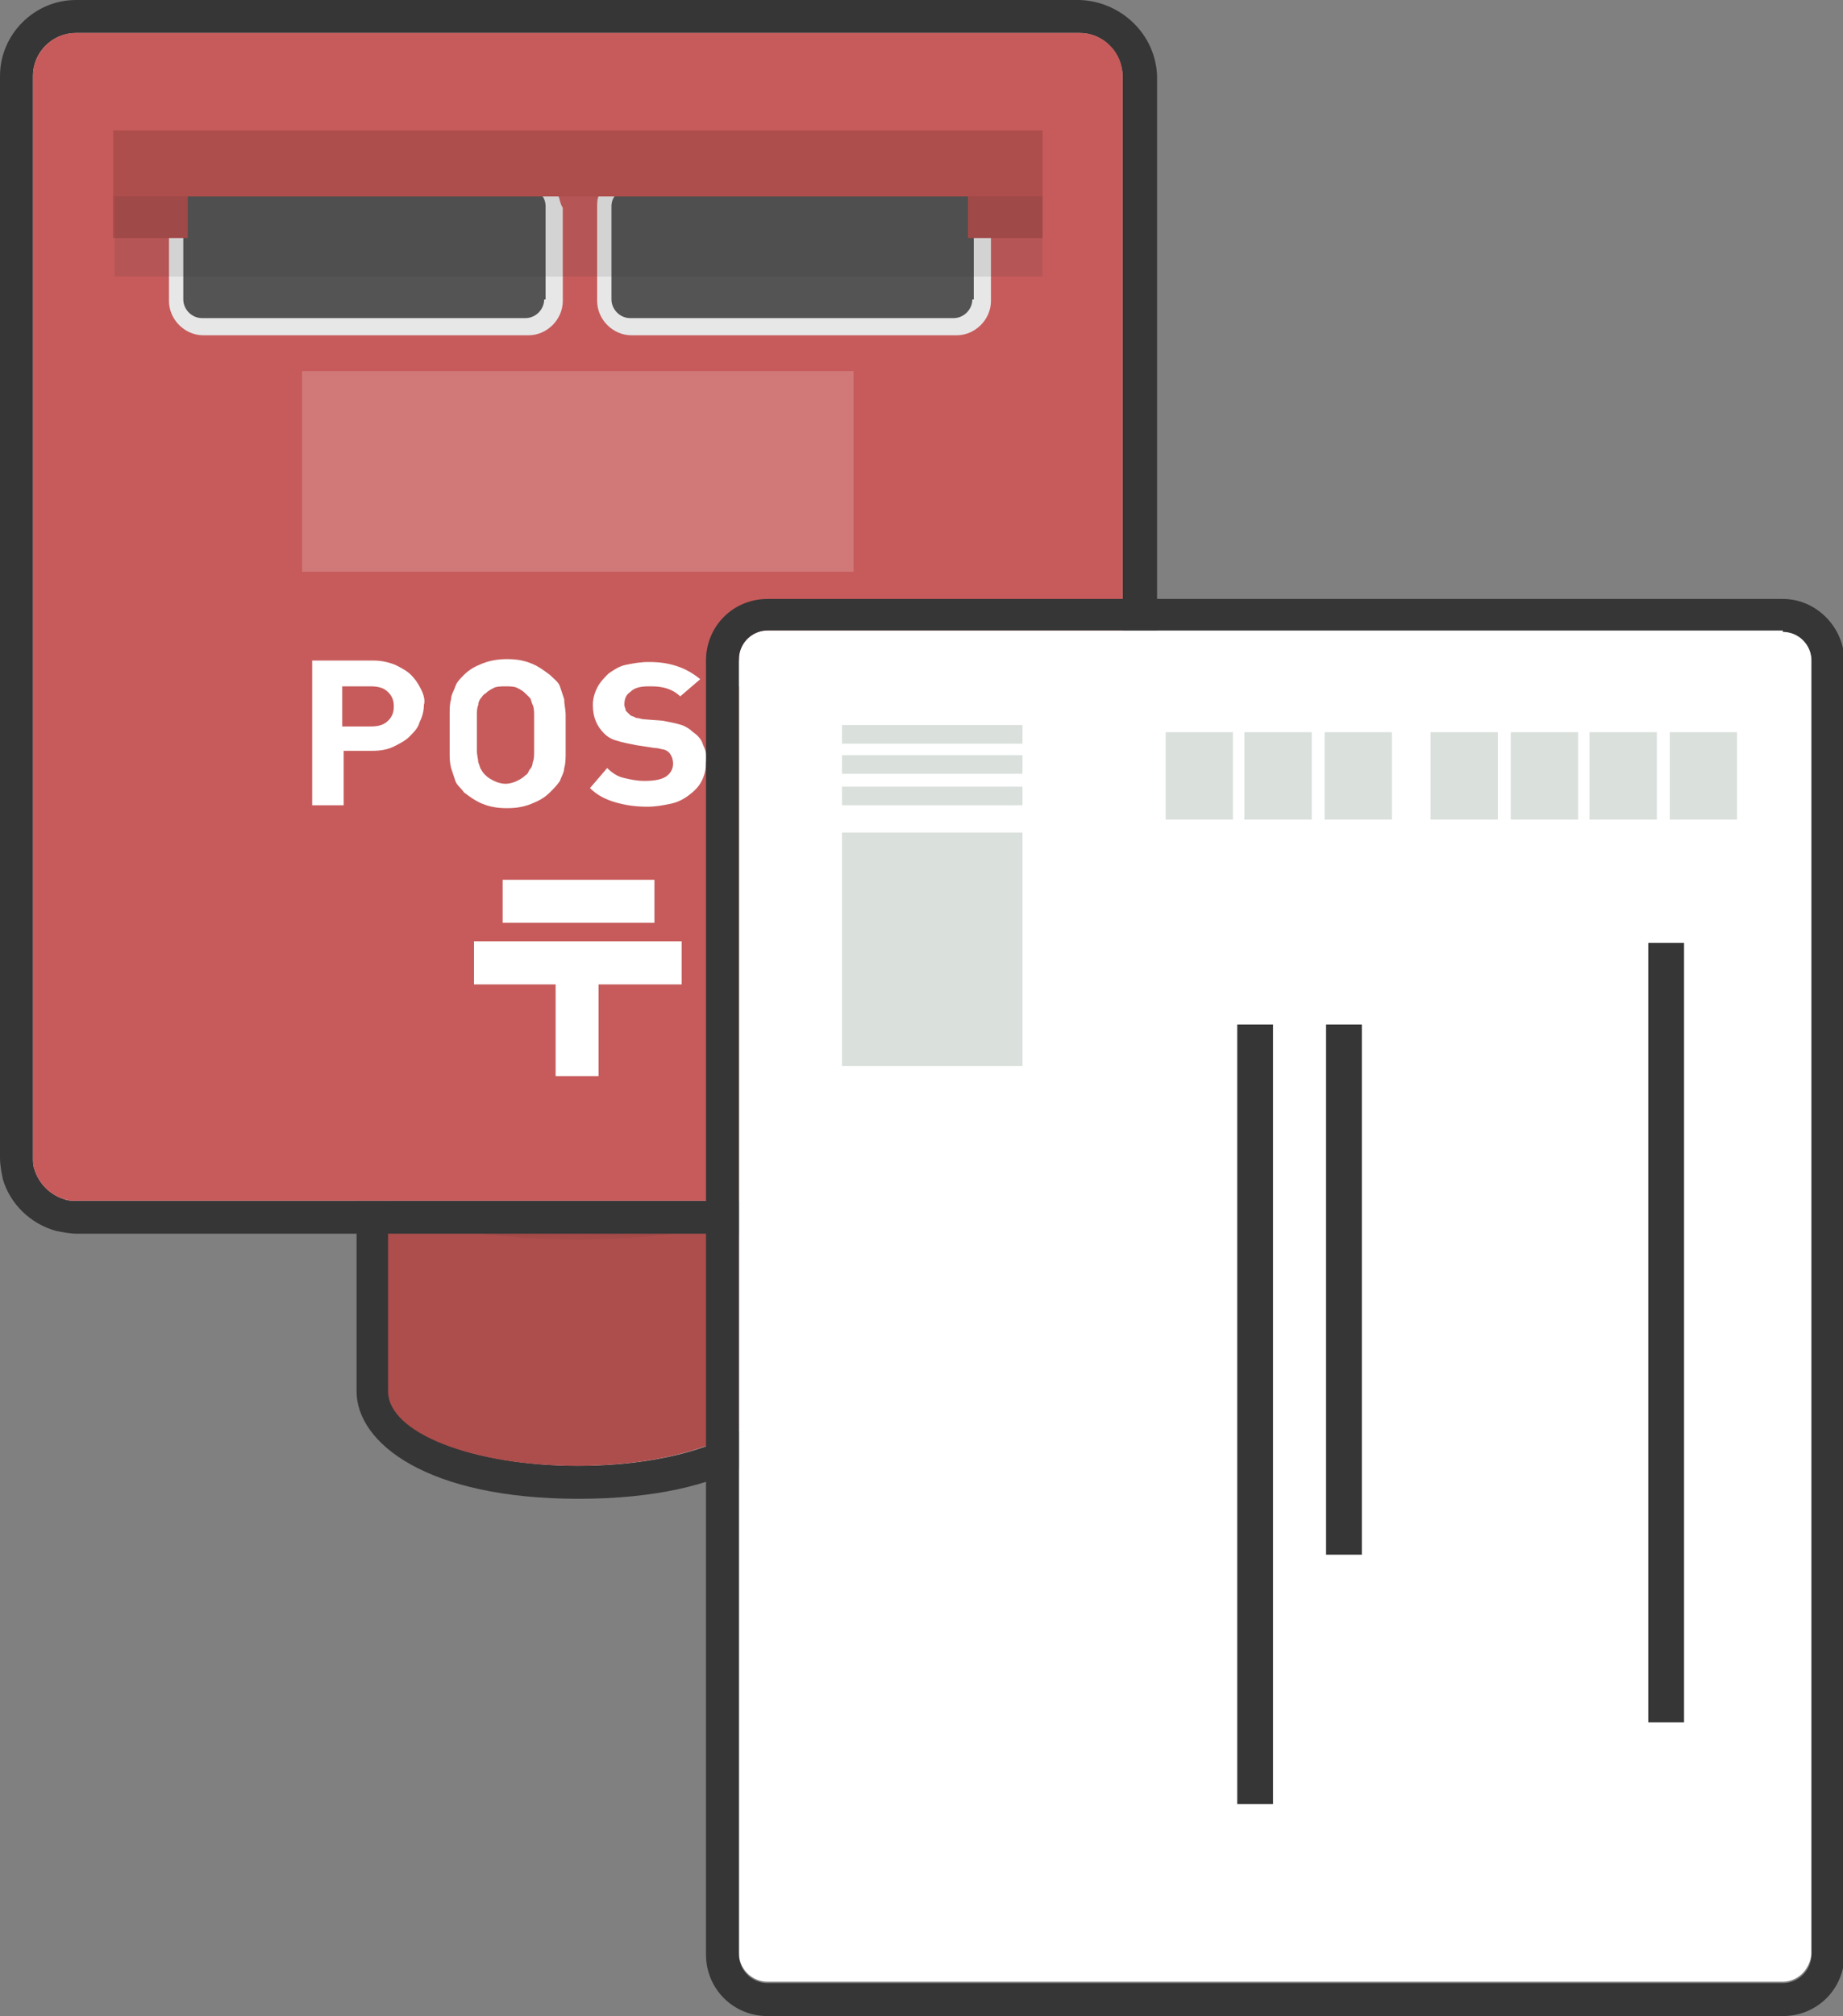 <?xml version="1.0" encoding="utf-8"?><!--Generator: Adobe Illustrator 27.4.0, SVG Export Plug-In . SVG Version: 6.00 Build 0)--><svg version="1.1" id="レイヤー_1" xmlns="http://www.w3.org/2000/svg" xmlns:xlink="http://www.w3.org/1999/xlink" x="0px" y="0px" viewBox="0 0 128.7 140.7" style="enable-background:new 0 0 128.7 140.7" xml:space="preserve"><rect x="0" y="0" width="128.7" height="140.7" fill="#808080" stroke="none"/><style type="text/css">.st0{fill:#FFFFFF;}
	.st1{fill:#363636;}
	.st2{fill:#AD4E4C;}
	.st3{opacity:6.000000e-02;fill:#1F1F1F;enable-background:new    ;}
	.st4{fill:#C75B5B;}
	.st5{fill:#545454;}
	.st6{fill:#E8E7E7;}
	.st7{opacity:0.18;fill:#FFFFFF;enable-background:new    ;}
	.st8{opacity:0.1;fill:#1F1F1F;enable-background:new    ;}
	.st9{fill:#DAE0DC;}</style><g><g><path class="st0" d="M27.1,97.1c0,2.9,5.9,5.2,13.2,5.2s13.2-2.3,13.2-5.2V81.4c0-2.9-5.9-5.2-13.2-5.2s-13.2,2.3-13.2,5.2V97.1z"/><path class="st1" d="M40.4,76.2c7.3,0,13.2,2.3,13.2,5.2v15.7c0,2.9-5.9,5.2-13.2,5.2c-7.3,0-13.2-2.3-13.2-5.2V81.4
			C27.1,78.5,33.1,76.2,40.4,76.2 M40.4,73.9c-10.7,0-15.5,3.9-15.5,7.5v15.7c0,3.6,4.9,7.5,15.5,7.5c10.7,0,15.5-3.9,15.5-7.5V81.4
			C55.9,77.8,51,73.9,40.4,73.9L40.4,73.9z"/></g><path class="st2" d="M27.1,97.1c0,2.9,5.9,5.2,13.2,5.2s13.2-2.3,13.2-5.2V81.4c0-2.9-5.9-5.2-13.2-5.2s-13.2,2.3-13.2,5.2V97.1z"/><path class="st3" d="M27.1,83.6c0,1.6,5.9,2.9,13.2,2.9s13.2-1.3,13.2-2.9v-8.8c0-1.6-5.9-2.9-13.2-2.9s-13.2,1.3-13.2,2.9V83.6z"/><g><path class="st0" d="M75.4,2.3H5.3c-1.7,0-3,1.4-3,3v13.4v62.1c0,0.3,0,0.6,0.1,0.8c0.3,1,1.1,1.8,2.1,2.1
			c0.3,0.1,0.5,0.1,0.8,0.1h4.5h65.6c1.7,0,3-1.4,3-3V5.3C78.4,3.7,77.1,2.3,75.4,2.3z"/><path class="st1" d="M75.4,2.3c1.6,0,2.9,1.3,3,3v75.5c0,1.7-1.4,3-3,3H9.8H5.3c-0.3,0-0.6,0-0.8-0.1c-1-0.3-1.8-1.1-2.1-2.1
			c-0.1-0.3-0.1-0.5-0.1-0.8V18.7V5.3c0-1.7,1.4-3,3-3H75.4 M75.4,0L75.4,0H5.3C2.4,0,0,2.4,0,5.3v13.4v62.1c0,0.5,0.1,1,0.2,1.5
			c0.5,1.7,1.9,3.1,3.7,3.6c0.5,0.1,1,0.2,1.5,0.2h4.5h65.6c2.9,0,5.3-2.4,5.3-5.3V5.3C80.7,2.4,78.3,0.1,75.4,0L75.4,0L75.4,0z"/></g><path class="st4" d="M75.4,2.3H5.3c-1.7,0-3,1.4-3,3v13.4v62.1c0,0.3,0,0.6,0.1,0.8c0.3,1,1.1,1.8,2.1,2.1c0.3,0.1,0.5,0.1,0.8,0.1
		h4.5h65.6c1.7,0,3-1.4,3-3V5.3C78.4,3.7,77.1,2.3,75.4,2.3z"/><g><rect x="35.1" y="61.4" class="st0" width="10.6" height="3"/><rect x="38.8" y="66.3" class="st0" width="3" height="8.8"/><rect x="33.1" y="65.7" class="st0" width="14.5" height="3"/></g><g><path class="st0" d="M29.4,48.1c-0.2-0.4-0.4-0.7-0.7-1c-0.3-0.3-0.7-0.5-1.1-0.7c-0.5-0.2-1-0.3-1.5-0.3h-4.3v10.1h2.2v-3.8H26
			c0.6,0,1.1-0.1,1.5-0.3c0.4-0.2,0.8-0.4,1.1-0.7c0.3-0.3,0.6-0.6,0.7-1c0.2-0.4,0.3-0.8,0.3-1.2C29.7,48.9,29.6,48.5,29.4,48.1z
			 M27.1,50.3c-0.3,0.3-0.7,0.4-1.2,0.4h-2v-2.8h2c0.5,0,0.9,0.1,1.2,0.4c0.3,0.3,0.4,0.6,0.4,1C27.5,49.7,27.4,50,27.1,50.3z"/><path class="st0" d="M39.5,49.9c0-0.4-0.1-0.7-0.1-1.1c-0.1-0.3-0.2-0.6-0.3-0.9c-0.1-0.3-0.4-0.5-0.7-0.8
			c-0.4-0.3-0.8-0.6-1.3-0.8c-0.5-0.2-1-0.3-1.7-0.3c-0.6,0-1.2,0.1-1.7,0.3c-0.5,0.2-0.9,0.4-1.3,0.8c-0.3,0.3-0.5,0.5-0.6,0.8
			c-0.1,0.3-0.3,0.6-0.3,0.9c-0.1,0.3-0.1,0.7-0.1,1.1c0,0.4,0,0.8,0,1.3c0,0.5,0,0.9,0,1.3c0,0.4,0,0.7,0.1,1.1
			c0.1,0.3,0.2,0.6,0.3,0.9c0.1,0.3,0.4,0.5,0.6,0.8c0.4,0.3,0.8,0.6,1.3,0.8c0.5,0.2,1,0.3,1.7,0.3c0.7,0,1.2-0.1,1.7-0.3
			c0.5-0.2,0.9-0.4,1.3-0.8c0.3-0.3,0.5-0.5,0.7-0.8c0.1-0.3,0.3-0.6,0.3-0.9c0.1-0.3,0.1-0.7,0.1-1.1c0-0.4,0-0.8,0-1.3
			C39.5,50.7,39.5,50.3,39.5,49.9z M37.3,52.4c0,0.3,0,0.6-0.1,0.8c0,0.2-0.1,0.4-0.2,0.5c-0.1,0.1-0.1,0.3-0.3,0.4
			c-0.2,0.2-0.4,0.3-0.6,0.4c-0.2,0.1-0.5,0.2-0.8,0.2c-0.3,0-0.6-0.1-0.8-0.2c-0.2-0.1-0.4-0.2-0.6-0.4c-0.1-0.1-0.2-0.2-0.3-0.4
			c-0.1-0.1-0.1-0.3-0.2-0.5c0-0.2-0.1-0.5-0.1-0.8c0-0.3,0-0.7,0-1.2c0-0.5,0-0.9,0-1.2c0-0.3,0-0.6,0.1-0.8c0-0.2,0.1-0.4,0.2-0.5
			c0.1-0.1,0.1-0.2,0.3-0.3c0.2-0.2,0.4-0.3,0.6-0.4c0.2-0.1,0.5-0.1,0.8-0.1c0.3,0,0.6,0,0.8,0.1c0.2,0.1,0.4,0.2,0.6,0.4
			c0.1,0.1,0.2,0.2,0.3,0.3c0.1,0.1,0.1,0.3,0.2,0.5s0.1,0.5,0.1,0.8c0,0.3,0,0.7,0,1.2C37.3,51.7,37.3,52.1,37.3,52.4z"/><path class="st0" d="M49.1,52c-0.1-0.4-0.4-0.7-0.7-0.9c-0.2-0.2-0.5-0.4-0.8-0.5c-0.3-0.1-0.8-0.2-1.3-0.3L45,50.2
			c-0.2,0-0.4-0.1-0.6-0.1c-0.1-0.1-0.3-0.1-0.4-0.2c-0.1-0.1-0.2-0.2-0.3-0.3c0-0.1-0.1-0.3-0.1-0.4c0-0.4,0.1-0.7,0.4-0.9
			c0.3-0.3,0.7-0.4,1.3-0.4c0.4,0,0.7,0,1.1,0.1c0.4,0.1,0.8,0.3,1.1,0.6l1.4-1.2c-0.5-0.4-1-0.7-1.6-0.9c-0.6-0.2-1.2-0.3-2-0.3
			c-0.6,0-1.1,0.1-1.6,0.2c-0.5,0.1-0.9,0.4-1.2,0.6c-0.3,0.3-0.6,0.6-0.8,1c-0.2,0.4-0.3,0.8-0.3,1.2c0,0.9,0.3,1.5,0.8,2
			c0.2,0.2,0.5,0.4,0.9,0.5c0.3,0.1,0.8,0.2,1.3,0.3l1.3,0.2c0.3,0,0.5,0.1,0.6,0.1c0.1,0,0.3,0.1,0.4,0.2c0.2,0.2,0.3,0.5,0.3,0.8
			c0,0.4-0.2,0.7-0.5,0.9c-0.3,0.2-0.8,0.3-1.5,0.3c-0.5,0-1-0.1-1.4-0.2c-0.5-0.1-0.9-0.4-1.2-0.7L41.2,55c0.5,0.5,1.1,0.8,1.8,1
			c0.7,0.2,1.4,0.3,2.2,0.3c0.6,0,1.1-0.1,1.6-0.2c0.5-0.1,0.9-0.3,1.3-0.6c0.4-0.3,0.7-0.6,0.9-1c0.2-0.4,0.3-0.8,0.3-1.3
			C49.4,52.8,49.3,52.4,49.1,52z"/><path class="st0" d="M51,46.1v1.8h2.9v8.3h2.2v-8.3H59v-1.8L51,46.1L51,46.1z"/></g><g><g><path class="st5" d="M35.7,12.6H15.1c-1.6,0-2.8,1.3-2.8,2.8v4.5c0,1.6,1.3,2.8,2.8,2.8h20.6c1.6,0,2.8-1.3,2.8-2.8v-4.5
				C38.6,13.9,37.3,12.6,35.7,12.6z"/><path class="st6" d="M39,13.7C39,13.6,39,13.6,39,13.7c-0.3-1-1.2-1.6-2.2-1.6H14.1c-1,0-1.9,0.7-2.2,1.6c0,0,0,0,0,0
				c-0.1,0.2-0.1,0.5-0.1,0.8v6.5c0,1.3,1.1,2.4,2.4,2.4h22.7c1.3,0,2.4-1.1,2.4-2.4v-6.5C39.1,14.2,39.1,13.9,39,13.7z M38,20.9
				c0,0.7-0.6,1.3-1.3,1.3H14.1c-0.7,0-1.3-0.6-1.3-1.3v-6.5c0-0.3,0.1-0.6,0.3-0.8c0,0,0,0,0,0c0.2-0.3,0.6-0.4,1-0.4h22.7
				c0.4,0,0.7,0.2,1,0.4c0,0,0,0,0,0c0.2,0.2,0.3,0.5,0.3,0.8V20.9z"/></g><g><path class="st5" d="M65.8,12.6H44.8c-1.4,0-2.6,1.2-2.6,2.6v4.9c0,1.4,1.2,2.6,2.6,2.6h21.1c1.4,0,2.6-1.2,2.6-2.6v-4.9
				C68.5,13.8,67.3,12.6,65.8,12.6z"/><path class="st6" d="M68.9,13.7C68.9,13.6,68.9,13.6,68.9,13.7c-0.3-1-1.2-1.6-2.2-1.6H44c-1,0-1.9,0.7-2.2,1.6c0,0,0,0,0,0
				c-0.1,0.2-0.1,0.5-0.1,0.8v6.5c0,1.3,1.1,2.4,2.4,2.4h22.7c1.3,0,2.4-1.1,2.4-2.4v-6.5C69,14.2,69,13.9,68.9,13.7z M67.9,20.9
				c0,0.7-0.6,1.3-1.3,1.3H44c-0.7,0-1.3-0.6-1.3-1.3v-6.5c0-0.3,0.1-0.6,0.3-0.8c0,0,0,0,0,0c0.2-0.3,0.6-0.4,1-0.4h22.7
				c0.4,0,0.7,0.2,1,0.4c0,0,0,0,0,0c0.2,0.2,0.3,0.5,0.3,0.8V20.9z"/></g></g><rect x="21.1" y="25.9" class="st7" width="38.5" height="14"/><polygon class="st2" points="72.8,9.1 72.8,16.6 67.6,16.6 67.6,13.7 13.1,13.7 13.1,16.6 7.9,16.6 7.9,9.1 	"/><polygon class="st2" points="72.8,13.6 72.8,16.6 67.6,16.6 67.6,13.7 13.1,13.7 13.1,16.6 7.9,16.6 7.9,13.6 	"/><rect x="8" y="13.7" class="st8" width="64.8" height="5.6"/></g><g><g><path class="st0" d="M124.5,138.3H53.6c-1.1,0-2-0.9-2-2V46c0-1.1,0.9-2,2-2h70.9c1.1,0,2,0.9,2,2v90.3
			C126.4,137.5,125.5,138.3,124.5,138.3z"/><path class="st1" d="M124.5,44.1c1.1,0,2,0.9,2,2v90.3c0,1.1-0.9,2-2,2H53.6c-1.1,0-2-0.9-2-2V46c0-1.1,0.9-2,2-2H124.5
			 M124.5,41.8H53.6c-2.4,0-4.3,1.9-4.3,4.3v90.3c0,2.4,1.9,4.3,4.3,4.3h70.9c2.4,0,4.3-1.9,4.3-4.3V46
			C128.7,43.7,126.8,41.8,124.5,41.8L124.5,41.8z"/></g><rect x="58.8" y="58.1" class="st9" width="12.6" height="16.3"/><rect x="81.4" y="51.1" class="st9" width="4.7" height="6.1"/><rect x="86.9" y="51.1" class="st9" width="4.7" height="6.1"/><rect x="92.5" y="51.1" class="st9" width="4.7" height="6.1"/><rect x="99.9" y="51.1" class="st9" width="4.7" height="6.1"/><rect x="105.5" y="51.1" class="st9" width="4.7" height="6.1"/><rect x="111" y="51.1" class="st9" width="4.7" height="6.1"/><rect x="116.6" y="51.1" class="st9" width="4.7" height="6.1"/><g><rect x="58.8" y="54.9" class="st9" width="12.6" height="1.3"/><rect x="58.8" y="52.7" class="st9" width="12.6" height="1.3"/><rect x="58.8" y="50.6" class="st9" width="12.6" height="1.3"/></g><rect x="86.4" y="71.5" class="st1" width="2.5" height="54.4"/><rect x="115.1" y="65.8" class="st1" width="2.5" height="54.4"/><rect x="92.6" y="71.5" class="st1" width="2.5" height="37"/></g></svg>